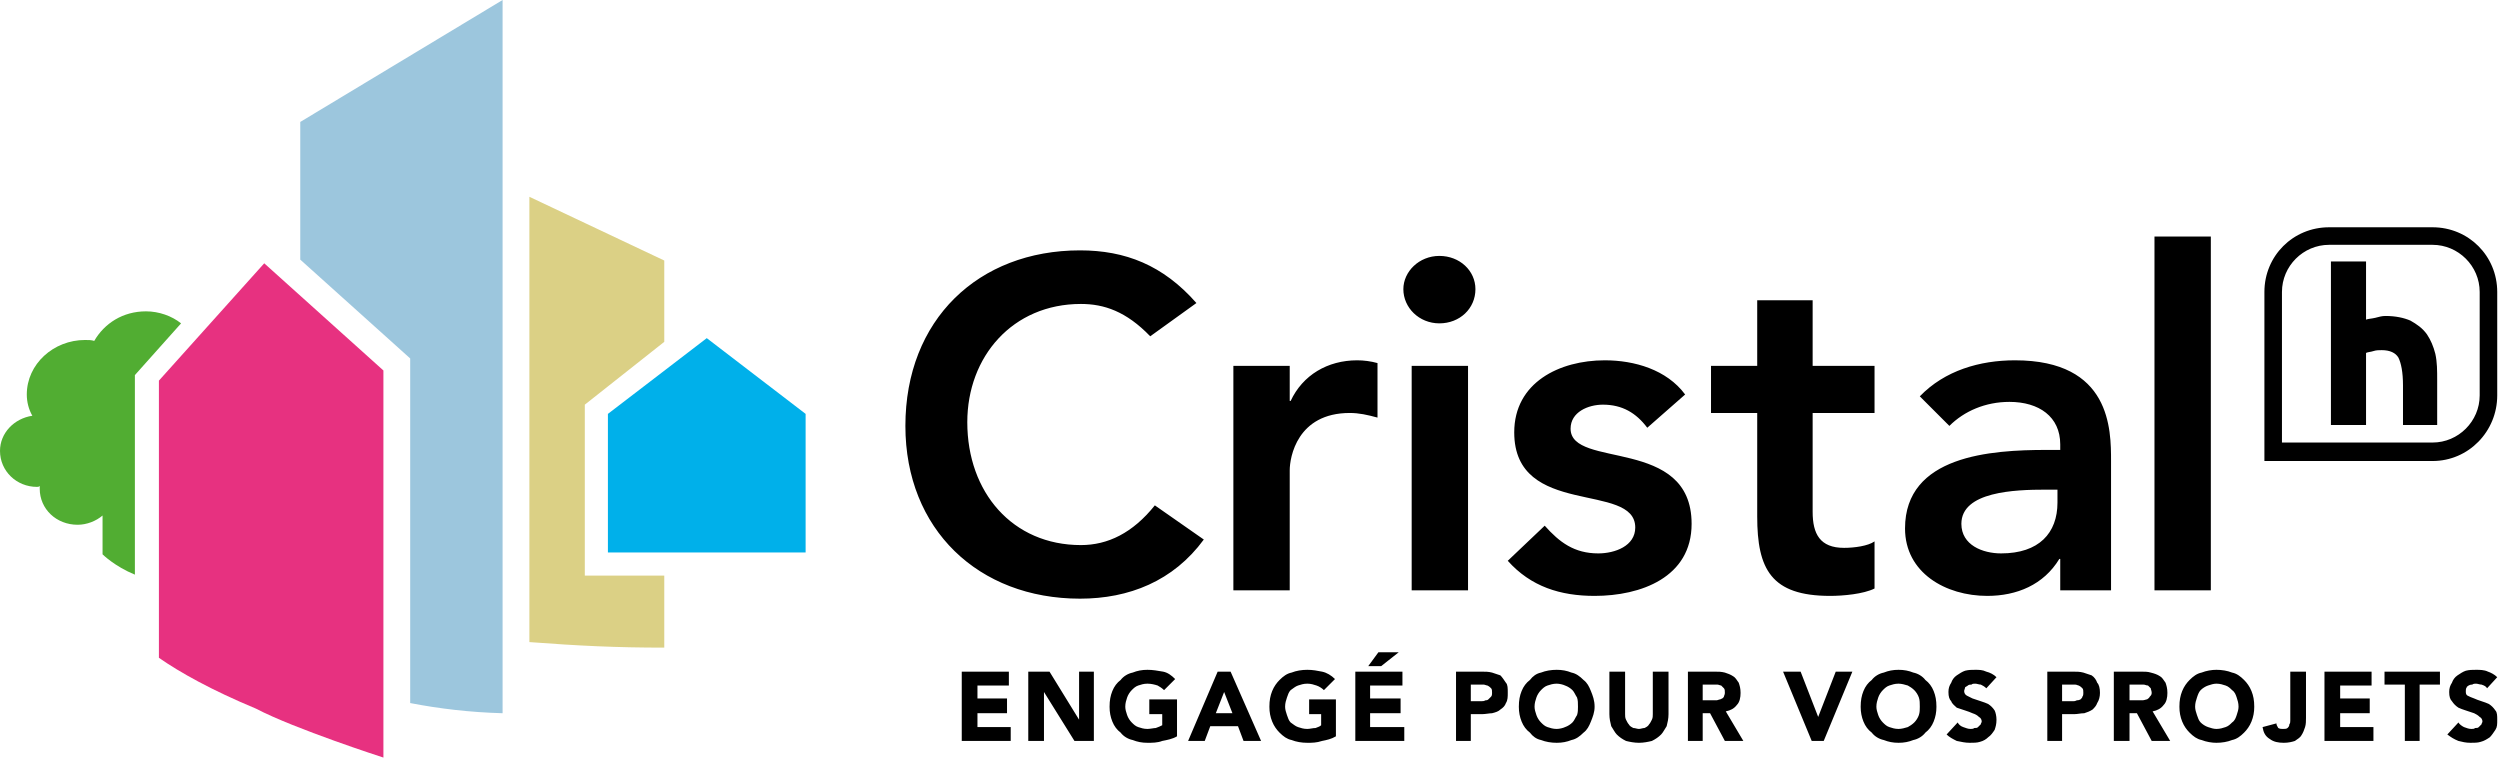 <svg xmlns="http://www.w3.org/2000/svg" width="396" height="120" viewBox="0 0 396 120"><g fill="none"><polygon fill="#00B0EA" points="127.61 87.512 127.61 65.561 111.951 53.561 96.293 65.561 96.293 87.512"/><path fill="#9CC6DD" d="M47.561,19.317 L47.561,41.122 L63.512,55.463 L64.975,56.78 L64.975,111.366 C69.512,112.244 74.341,112.829 79.61,112.976 L79.61,0 L47.561,19.317 Z"/><path fill="#DBD085" d="M92.634,91.171 L92.634,64.098 L105.22,54.146 L105.22,41.268 L83.854,31.171 L83.854,101.707 C91.61,102.293 97.61,102.585 105.22,102.585 L105.22,91.171 L92.634,91.171 Z"/><path fill="#E73180" d="M40.536,112.244 C33.512,109.317 28.536,106.537 25.171,104.195 L25.171,60.293 L41.854,41.707 L60.732,58.683 L60.732,120 C60.732,120 46.683,115.463 40.536,112.244 Z"/><path fill="#51AD32" d="M21.366,91.024 L21.366,83.415 L21.366,59.415 L28.683,51.22 C27.22,50.049 25.171,49.317 23.122,49.317 C19.463,49.317 16.537,51.22 14.927,54 C14.488,53.854 14.049,53.854 13.463,53.854 C8.488,53.854 4.244,57.658 4.244,62.488 C4.244,63.658 4.537,64.829 5.122,65.854 C2.195,66.293 0,68.634 0,71.415 C0,74.634 2.634,77.122 5.854,77.122 C6,77.122 6.146,77.122 6.293,76.976 C6.293,77.122 6.293,77.268 6.293,77.415 C6.293,80.634 8.927,83.122 12.293,83.122 C13.756,83.122 15.22,82.537 16.244,81.659 L16.244,87.805 C16.244,87.805 18.146,89.707 21.366,91.024 Z"/><path fill="#000" d="M190.682,85.463 L182.927,80.049 C179.414,84.439 175.463,86.341 171.219,86.341 C160.39,86.341 153.219,78 153.219,66.878 C153.219,56.488 160.39,48.146 171.219,48.146 C174.878,48.146 178.39,49.317 182.195,53.268 L189.512,48 C184.244,42 178.244,39.658 171.073,39.658 C154.976,39.658 143.414,50.634 143.414,67.463 C143.414,83.854 154.976,94.829 171.073,94.829 C178.829,94.829 185.854,92.049 190.682,85.463 Z M218.196,57.512 C217.17,57.22 216,57.073 214.976,57.073 C210.292,57.073 206.342,59.415 204.439,63.512 L204.292,63.512 L204.292,57.951 L195.366,57.951 L195.366,93.512 L204.292,93.512 L204.292,74.488 C204.292,72.439 205.463,65.415 213.804,65.415 C215.269,65.415 216.585,65.707 218.196,66.146 L218.196,57.512 Z M228,51.22 C231.219,51.22 233.708,48.878 233.708,45.805 C233.708,42.878 231.219,40.537 228,40.537 C224.781,40.537 222.292,43.025 222.292,45.805 C222.292,48.732 224.781,51.22 228,51.22 Z M232.536,57.951 L223.609,57.951 L223.609,93.512 L232.536,93.512 L232.536,57.951 Z M248.781,67.902 C248.781,65.268 251.561,64.098 253.903,64.098 C256.976,64.098 259.17,65.415 260.927,67.756 L266.927,62.488 C264,58.537 258.877,57.073 254.196,57.073 C247.024,57.073 239.854,60.585 239.854,68.488 C239.854,82.098 259.024,76.244 259.024,83.561 C259.024,86.488 255.804,87.659 253.17,87.659 C249.366,87.659 247.024,85.902 244.682,83.268 L238.83,88.829 C242.488,92.927 247.17,94.39 252.585,94.39 C259.903,94.39 267.951,91.463 267.951,82.976 C267.951,69.073 248.781,74.341 248.781,67.902 Z M296.927,93.22 L296.927,85.756 C295.903,86.488 293.707,86.78 292.097,86.78 C288.293,86.78 287.123,84.585 287.123,81.073 L287.123,65.415 L296.927,65.415 L296.927,57.951 L287.123,57.951 L287.123,47.561 L278.342,47.561 L278.342,57.951 L271.024,57.951 L271.024,65.415 L278.342,65.415 L278.342,81.805 C278.342,90.146 280.536,94.39 289.903,94.39 C291.951,94.39 295.17,94.098 296.927,93.22 Z M319.17,57.073 C313.609,57.073 308.049,58.683 304.097,62.78 L308.781,67.463 C311.123,65.122 314.488,63.658 318.293,63.658 C322.976,63.658 326.342,66 326.342,70.39 L326.342,71.268 L324.146,71.268 C315.366,71.268 301.757,72.146 301.757,83.707 C301.757,90.732 308.196,94.39 314.781,94.39 C319.462,94.39 323.707,92.634 326.196,88.537 L326.342,88.537 L326.342,93.512 L334.389,93.512 L334.389,73.025 C334.389,68.049 334.389,57.073 319.17,57.073 Z M325.903,79.61 C325.903,84.439 322.976,87.659 316.976,87.659 C314.049,87.659 310.682,86.341 310.682,82.976 C310.682,77.854 319.17,77.561 324,77.561 L325.903,77.561 L325.903,79.61 Z M350.196,37.463 L341.269,37.463 L341.269,93.512 L350.196,93.512 L350.196,37.463 Z M384.439,52.976 C383.707,51.951 382.83,51.366 381.804,50.78 C380.781,50.342 379.462,50.049 377.854,50.049 C377.269,50.049 376.83,50.195 376.243,50.342 C375.658,50.488 375.073,50.488 374.781,50.634 L374.781,41.415 L369.219,41.415 L369.219,67.317 L374.781,67.317 L374.781,55.902 C375.073,55.756 375.512,55.756 375.951,55.61 C376.389,55.463 376.83,55.463 377.269,55.463 C378.585,55.463 379.462,55.902 379.903,56.634 C380.342,57.512 380.634,58.976 380.634,61.025 L380.634,67.317 L386.049,67.317 L386.049,60.293 C386.049,58.683 386.049,57.366 385.757,56.049 C385.462,54.878 385.024,53.854 384.439,52.976 Z M385.316,36 L368.927,36 C363.219,36 358.682,40.537 358.682,46.244 L358.682,73.025 L385.316,73.025 C391.024,73.025 395.561,68.341 395.561,62.634 L395.561,46.244 C395.561,40.537 391.024,36 385.316,36 Z M392.781,62.634 C392.781,66.732 389.415,70.098 385.316,70.098 L361.462,70.098 L361.462,46.244 C361.462,42.146 364.83,38.78 368.927,38.78 L385.316,38.78 C389.415,38.78 392.781,42.146 392.781,46.244 L392.781,62.634 Z M154.829,112.976 L159.512,112.976 L159.512,110.634 L154.829,110.634 L154.829,108.585 L159.805,108.585 L159.805,106.39 L152.341,106.39 L152.341,117.366 L160.097,117.366 L160.097,115.171 L154.829,115.171 L154.829,112.976 Z M170.927,114 L166.244,106.39 L162.878,106.39 L162.878,117.366 L165.366,117.366 L165.366,109.61 L170.195,117.366 L173.268,117.366 L173.268,106.39 L170.927,106.39 L170.927,114 Z M182.049,113.122 L184.097,113.122 L184.097,114.878 C183.805,115.025 183.512,115.171 183.073,115.317 C182.78,115.317 182.195,115.463 181.756,115.463 C181.171,115.463 180.732,115.317 180.292,115.171 C179.854,115.025 179.561,114.732 179.268,114.439 C178.976,114.146 178.683,113.707 178.536,113.268 C178.39,112.829 178.244,112.39 178.244,111.951 C178.244,111.366 178.39,110.927 178.536,110.488 C178.683,110.049 178.976,109.61 179.268,109.317 C179.561,109.025 179.854,108.732 180.292,108.585 C180.732,108.439 181.171,108.293 181.756,108.293 C182.341,108.293 182.927,108.439 183.366,108.585 C183.658,108.732 184.097,109.025 184.39,109.317 L186.146,107.561 C185.561,106.976 184.976,106.537 184.244,106.39 C183.366,106.244 182.634,106.098 181.756,106.098 C180.878,106.098 180.146,106.244 179.414,106.537 C178.683,106.683 177.951,107.122 177.512,107.707 C176.927,108.146 176.488,108.732 176.195,109.463 C175.902,110.195 175.756,110.927 175.756,111.951 C175.756,112.829 175.902,113.561 176.195,114.293 C176.488,115.025 176.927,115.61 177.512,116.049 C177.951,116.634 178.683,117.073 179.414,117.22 C180.146,117.512 180.878,117.659 181.756,117.659 C182.488,117.659 183.366,117.659 184.097,117.366 C184.829,117.22 185.707,117.073 186.439,116.634 L186.439,110.78 L182.049,110.78 L182.049,113.122 Z M192.877,106.39 L188.196,117.366 L190.83,117.366 L191.708,115.025 L196.097,115.025 L196.976,117.366 L199.757,117.366 L194.927,106.39 L192.877,106.39 Z M192.585,112.976 L193.903,109.61 L195.219,112.976 L192.585,112.976 Z M207.366,113.122 L209.269,113.122 L209.269,114.878 C209.123,115.025 208.83,115.171 208.389,115.317 C207.951,115.317 207.512,115.463 207.073,115.463 C206.488,115.463 206.049,115.317 205.609,115.171 C205.17,115.025 204.877,114.732 204.439,114.439 C204.146,114.146 204,113.707 203.854,113.268 C203.708,112.829 203.561,112.39 203.561,111.951 C203.561,111.366 203.708,110.927 203.854,110.488 C204,110.049 204.146,109.61 204.439,109.317 C204.877,109.025 205.17,108.732 205.609,108.585 C206.049,108.439 206.488,108.293 207.073,108.293 C207.658,108.293 208.097,108.439 208.536,108.585 C208.976,108.732 209.415,109.025 209.708,109.317 L211.463,107.561 C210.877,106.976 210.146,106.537 209.415,106.39 C208.682,106.244 207.951,106.098 207.073,106.098 C206.196,106.098 205.316,106.244 204.585,106.537 C203.854,106.683 203.269,107.122 202.682,107.707 C202.243,108.146 201.804,108.732 201.512,109.463 C201.219,110.195 201.073,110.927 201.073,111.951 C201.073,112.829 201.219,113.561 201.512,114.293 C201.804,115.025 202.243,115.61 202.682,116.049 C203.269,116.634 203.854,117.073 204.585,117.22 C205.316,117.512 206.196,117.659 207.073,117.659 C207.804,117.659 208.536,117.659 209.415,117.366 C210.146,117.22 210.877,117.073 211.609,116.634 L211.609,110.78 L207.366,110.78 L207.366,113.122 Z M217.024,112.976 L221.854,112.976 L221.854,110.634 L217.024,110.634 L217.024,108.585 L222.146,108.585 L222.146,106.39 L214.682,106.39 L214.682,117.366 L222.439,117.366 L222.439,115.171 L217.024,115.171 L217.024,112.976 Z M218.781,105.512 L221.561,103.317 L218.342,103.317 L216.731,105.512 L218.781,105.512 Z M237.658,106.976 C237.219,106.829 236.781,106.683 236.342,106.537 C235.757,106.39 235.316,106.39 234.731,106.39 L230.634,106.39 L230.634,117.366 L232.976,117.366 L232.976,113.122 L234.731,113.122 C235.316,113.122 235.903,112.976 236.342,112.976 C236.927,112.829 237.366,112.683 237.658,112.39 C238.097,112.098 238.389,111.805 238.536,111.366 C238.83,110.927 238.83,110.341 238.83,109.756 C238.83,109.025 238.83,108.439 238.536,108.146 C238.243,107.707 237.951,107.268 237.658,106.976 Z M236.196,110.341 L235.757,110.78 C235.609,110.927 235.463,110.927 235.316,110.927 C235.024,111.073 234.877,111.073 234.585,111.073 L232.976,111.073 L232.976,108.439 L235.024,108.439 C235.17,108.439 235.463,108.585 235.609,108.585 C235.903,108.732 236.049,108.878 236.196,109.025 C236.342,109.171 236.342,109.463 236.342,109.756 C236.342,109.903 236.342,110.195 236.196,110.341 Z M250.83,107.707 C250.243,107.122 249.658,106.683 248.927,106.537 C248.196,106.244 247.463,106.098 246.585,106.098 C245.708,106.098 244.83,106.244 244.097,106.537 C243.366,106.683 242.781,107.122 242.342,107.707 C241.757,108.146 241.316,108.732 241.024,109.463 C240.731,110.195 240.585,110.927 240.585,111.951 C240.585,112.829 240.731,113.561 241.024,114.293 C241.316,115.025 241.757,115.61 242.342,116.049 C242.781,116.634 243.366,117.073 244.097,117.22 C244.83,117.512 245.708,117.659 246.585,117.659 C247.463,117.659 248.196,117.512 248.927,117.22 C249.658,117.073 250.243,116.634 250.83,116.049 C251.415,115.61 251.708,115.025 252,114.293 C252.292,113.561 252.585,112.829 252.585,111.951 C252.585,110.927 252.292,110.195 252,109.463 C251.708,108.732 251.415,108.146 250.83,107.707 Z M249.804,113.268 C249.512,113.707 249.366,114.146 249.073,114.439 C248.781,114.732 248.342,115.025 247.903,115.171 C247.609,115.317 247.024,115.463 246.585,115.463 C246,115.463 245.561,115.317 245.123,115.171 C244.682,115.025 244.389,114.732 244.097,114.439 C243.804,114.146 243.512,113.707 243.366,113.268 C243.219,112.829 243.073,112.39 243.073,111.951 C243.073,111.366 243.219,110.927 243.366,110.488 C243.512,110.049 243.804,109.61 244.097,109.317 C244.389,109.025 244.682,108.732 245.123,108.585 C245.561,108.439 246,108.293 246.585,108.293 C247.024,108.293 247.609,108.439 247.903,108.585 C248.342,108.732 248.781,109.025 249.073,109.317 C249.366,109.61 249.512,110.049 249.804,110.488 C249.951,110.927 249.951,111.366 249.951,111.951 C249.951,112.39 249.951,112.829 249.804,113.268 Z M261.804,113.122 C261.804,113.415 261.804,113.707 261.658,114 C261.512,114.293 261.366,114.585 261.219,114.732 C261.073,115.025 260.781,115.171 260.488,115.317 C260.196,115.317 259.903,115.463 259.609,115.463 C259.316,115.463 259.024,115.317 258.731,115.317 C258.439,115.171 258.146,115.025 258,114.732 C257.854,114.585 257.707,114.293 257.561,114 C257.415,113.707 257.415,113.415 257.415,113.122 L257.415,106.39 L254.927,106.39 L254.927,113.122 C254.927,113.854 255.073,114.439 255.219,115.025 C255.512,115.463 255.804,116.049 256.097,116.341 C256.536,116.78 256.976,117.073 257.561,117.366 C258.146,117.512 258.877,117.659 259.609,117.659 C260.342,117.659 261.073,117.512 261.658,117.366 C262.243,117.073 262.682,116.78 263.123,116.341 C263.415,116.049 263.707,115.463 264,115.025 C264.146,114.439 264.293,113.854 264.293,113.122 L264.293,106.39 L261.804,106.39 L261.804,113.122 Z M275.123,111.659 C275.561,111.22 275.707,110.488 275.707,109.756 C275.707,109.025 275.561,108.585 275.415,108.146 C275.123,107.707 274.83,107.268 274.536,107.122 C274.097,106.829 273.658,106.683 273.219,106.537 C272.634,106.39 272.196,106.39 271.609,106.39 L267.366,106.39 L267.366,117.366 L269.707,117.366 L269.707,112.976 L270.877,112.976 L273.219,117.366 L276.146,117.366 L273.366,112.683 C274.097,112.537 274.682,112.244 275.123,111.659 Z M273.073,110.341 C272.927,110.634 272.781,110.634 272.488,110.78 C272.342,110.78 272.049,110.927 271.903,110.927 L269.707,110.927 L269.707,108.439 L272.049,108.439 C272.196,108.439 272.488,108.585 272.634,108.585 L273.073,109.025 C273.219,109.171 273.219,109.463 273.219,109.756 C273.219,110.049 273.073,110.195 273.073,110.341 Z M288,113.561 L285.219,106.39 L282.439,106.39 L286.976,117.366 L288.877,117.366 L293.415,106.39 L290.781,106.39 L288,113.561 Z M304.976,107.707 C304.536,107.122 303.804,106.683 303.073,106.537 C302.342,106.244 301.609,106.098 300.731,106.098 C299.854,106.098 299.123,106.244 298.389,106.537 C297.658,106.683 296.927,107.122 296.488,107.707 C295.903,108.146 295.462,108.732 295.17,109.463 C294.877,110.195 294.731,110.927 294.731,111.951 C294.731,112.829 294.877,113.561 295.17,114.293 C295.462,115.025 295.903,115.61 296.488,116.049 C296.927,116.634 297.658,117.073 298.389,117.22 C299.123,117.512 299.854,117.659 300.731,117.659 C301.609,117.659 302.342,117.512 303.073,117.22 C303.804,117.073 304.536,116.634 304.976,116.049 C305.561,115.61 306,115.025 306.293,114.293 C306.585,113.561 306.731,112.829 306.731,111.951 C306.731,110.927 306.585,110.195 306.293,109.463 C306,108.732 305.561,108.146 304.976,107.707 Z M303.951,113.268 C303.804,113.707 303.512,114.146 303.219,114.439 C302.927,114.732 302.488,115.025 302.196,115.171 C301.757,115.317 301.17,115.463 300.731,115.463 C300.146,115.463 299.707,115.317 299.269,115.171 C298.83,115.025 298.536,114.732 298.243,114.439 C297.951,114.146 297.658,113.707 297.512,113.268 C297.366,112.829 297.219,112.39 297.219,111.951 C297.219,111.366 297.366,110.927 297.512,110.488 C297.658,110.049 297.951,109.61 298.243,109.317 C298.536,109.025 298.83,108.732 299.269,108.585 C299.707,108.439 300.146,108.293 300.731,108.293 C301.17,108.293 301.757,108.439 302.196,108.585 C302.488,108.732 302.927,109.025 303.219,109.317 C303.512,109.61 303.804,110.049 303.951,110.488 C304.097,110.927 304.097,111.366 304.097,111.951 C304.097,112.39 304.097,112.829 303.951,113.268 Z M311.707,108.585 C311.854,108.439 312.146,108.439 312.293,108.439 C312.439,108.293 312.585,108.293 312.877,108.293 C313.17,108.293 313.462,108.439 313.757,108.439 C314.049,108.585 314.342,108.732 314.634,109.025 L316.243,107.268 C315.804,106.829 315.219,106.537 314.634,106.39 C314.049,106.098 313.462,106.098 312.877,106.098 C312.293,106.098 311.854,106.098 311.269,106.244 C310.83,106.39 310.389,106.683 309.951,106.976 C309.512,107.268 309.219,107.707 309.073,108.146 C308.781,108.585 308.634,109.025 308.634,109.61 C308.634,110.341 308.781,110.78 309.073,111.073 C309.219,111.512 309.658,111.805 309.951,112.098 C310.389,112.244 310.83,112.39 311.269,112.537 C311.707,112.683 312.146,112.829 312.439,112.976 C312.877,113.122 313.17,113.268 313.462,113.561 C313.757,113.707 313.903,114 313.903,114.293 C313.903,114.439 313.757,114.585 313.757,114.732 L313.316,115.171 C313.17,115.317 313.024,115.317 312.731,115.317 C312.585,115.463 312.293,115.463 312.146,115.463 C311.707,115.463 311.415,115.317 310.976,115.171 C310.536,115.025 310.243,114.732 310.097,114.439 L308.342,116.341 C308.781,116.78 309.366,117.073 309.951,117.366 C310.682,117.512 311.269,117.659 312,117.659 C312.585,117.659 313.17,117.659 313.609,117.512 C314.196,117.366 314.634,117.073 314.927,116.78 C315.366,116.488 315.658,116.049 315.951,115.61 C316.097,115.171 316.243,114.732 316.243,114 C316.243,113.415 316.097,112.829 315.951,112.537 C315.658,112.098 315.366,111.805 314.927,111.512 C314.634,111.366 314.196,111.22 313.757,111.073 C313.316,110.927 312.877,110.78 312.439,110.634 C312.146,110.488 311.854,110.341 311.561,110.195 C311.269,110.049 311.123,109.756 311.123,109.463 C311.123,109.317 311.269,109.025 311.269,108.878 C311.415,108.732 311.561,108.732 311.707,108.585 Z M331.316,106.976 C330.877,106.829 330.439,106.683 330,106.537 C329.415,106.39 328.976,106.39 328.389,106.39 L324.293,106.39 L324.293,117.366 L326.634,117.366 L326.634,113.122 L328.536,113.122 C329.123,113.122 329.561,112.976 330.146,112.976 C330.585,112.829 331.024,112.683 331.462,112.39 C331.757,112.098 332.049,111.805 332.196,111.366 C332.488,110.927 332.634,110.341 332.634,109.756 C332.634,109.025 332.488,108.439 332.196,108.146 C332.049,107.707 331.757,107.268 331.316,106.976 Z M329.854,110.341 C329.854,110.488 329.707,110.634 329.561,110.78 C329.269,110.927 329.123,110.927 328.976,110.927 C328.682,111.073 328.536,111.073 328.389,111.073 L326.634,111.073 L326.634,108.439 L328.682,108.439 C328.976,108.439 329.123,108.585 329.269,108.585 C329.561,108.732 329.707,108.878 329.854,109.025 C330,109.171 330,109.463 330,109.756 C330,109.903 330,110.195 329.854,110.341 Z M342.731,111.659 C343.17,111.22 343.316,110.488 343.316,109.756 C343.316,109.025 343.17,108.585 343.024,108.146 C342.731,107.707 342.439,107.268 342.146,107.122 C341.707,106.829 341.269,106.683 340.682,106.537 C340.243,106.39 339.658,106.39 339.219,106.39 L334.83,106.39 L334.83,117.366 L337.316,117.366 L337.316,112.976 L338.488,112.976 L340.83,117.366 L343.757,117.366 L340.976,112.683 C341.707,112.537 342.293,112.244 342.731,111.659 Z M340.536,110.341 C340.389,110.634 340.243,110.634 340.097,110.78 C339.951,110.78 339.658,110.927 339.366,110.927 L337.316,110.927 L337.316,108.439 L339.512,108.439 C339.804,108.439 339.951,108.585 340.243,108.585 C340.389,108.732 340.536,108.878 340.682,109.025 C340.682,109.171 340.83,109.463 340.83,109.756 C340.83,110.049 340.682,110.195 340.536,110.341 Z M355.462,107.707 C354.877,107.122 354.293,106.683 353.561,106.537 C352.83,106.244 351.951,106.098 351.073,106.098 C350.342,106.098 349.462,106.244 348.731,106.537 C348,106.683 347.415,107.122 346.83,107.707 C346.389,108.146 345.951,108.732 345.658,109.463 C345.366,110.195 345.219,110.927 345.219,111.951 C345.219,112.829 345.366,113.561 345.658,114.293 C345.951,115.025 346.389,115.61 346.83,116.049 C347.415,116.634 348,117.073 348.731,117.22 C349.462,117.512 350.342,117.659 351.073,117.659 C351.951,117.659 352.83,117.512 353.561,117.22 C354.293,117.073 354.877,116.634 355.462,116.049 C355.903,115.61 356.342,115.025 356.634,114.293 C356.927,113.561 357.073,112.829 357.073,111.951 C357.073,110.927 356.927,110.195 356.634,109.463 C356.342,108.732 355.903,108.146 355.462,107.707 Z M354.293,113.268 C354.146,113.707 354,114.146 353.561,114.439 C353.269,114.732 352.976,115.025 352.536,115.171 C352.097,115.317 351.658,115.463 351.073,115.463 C350.634,115.463 350.196,115.317 349.757,115.171 C349.316,115.025 348.877,114.732 348.585,114.439 C348.293,114.146 348.146,113.707 348,113.268 C347.854,112.829 347.707,112.39 347.707,111.951 C347.707,111.366 347.854,110.927 348,110.488 C348.146,110.049 348.293,109.61 348.585,109.317 C348.877,109.025 349.316,108.732 349.757,108.585 C350.196,108.439 350.634,108.293 351.073,108.293 C351.658,108.293 352.097,108.439 352.536,108.585 C352.976,108.732 353.269,109.025 353.561,109.317 C354,109.61 354.146,110.049 354.293,110.488 C354.439,110.927 354.585,111.366 354.585,111.951 C354.585,112.39 354.439,112.829 354.293,113.268 Z M362.781,114.146 C362.781,114.293 362.781,114.585 362.634,114.732 C362.634,115.025 362.488,115.171 362.342,115.317 C362.196,115.463 361.903,115.463 361.609,115.463 C361.316,115.463 361.17,115.463 360.877,115.317 C360.731,115.025 360.585,114.878 360.585,114.585 L358.389,115.171 C358.536,116.049 358.83,116.634 359.561,117.073 C360.146,117.512 360.877,117.659 361.757,117.659 C362.488,117.659 363.073,117.512 363.512,117.366 C363.951,117.073 364.389,116.78 364.536,116.488 C364.83,116.049 364.976,115.61 365.123,115.171 C365.269,114.732 365.269,114.146 365.269,113.707 L365.269,106.39 L362.781,106.39 L362.781,114.146 Z M370.682,112.976 L375.366,112.976 L375.366,110.634 L370.682,110.634 L370.682,108.585 L375.658,108.585 L375.658,106.39 L368.196,106.39 L368.196,117.366 L375.951,117.366 L375.951,115.171 L370.682,115.171 L370.682,112.976 Z M377.707,108.439 L380.927,108.439 L380.927,117.366 L383.269,117.366 L383.269,108.439 L386.488,108.439 L386.488,106.39 L377.707,106.39 L377.707,108.439 Z M391.024,108.585 C391.316,108.439 391.462,108.439 391.609,108.439 C391.757,108.293 392.049,108.293 392.196,108.293 C392.488,108.293 392.781,108.439 393.073,108.439 C393.512,108.585 393.804,108.732 393.951,109.025 L395.561,107.268 C395.123,106.829 394.536,106.537 394.097,106.39 C393.512,106.098 392.781,106.098 392.196,106.098 C391.609,106.098 391.17,106.098 390.585,106.244 C390.146,106.39 389.707,106.683 389.269,106.976 C388.83,107.268 388.536,107.707 388.389,108.146 C388.097,108.585 387.951,109.025 387.951,109.61 C387.951,110.341 388.097,110.78 388.389,111.073 C388.684,111.512 388.976,111.805 389.415,112.098 C389.707,112.244 390.146,112.39 390.585,112.537 C391.024,112.683 391.462,112.829 391.903,112.976 C392.196,113.122 392.488,113.268 392.781,113.561 C393.073,113.707 393.219,114 393.219,114.293 C393.219,114.439 393.073,114.585 393.073,114.732 L392.634,115.171 C392.488,115.317 392.342,115.317 392.049,115.317 C391.903,115.463 391.757,115.463 391.462,115.463 C391.024,115.463 390.731,115.317 390.293,115.171 C390,115.025 389.561,114.732 389.415,114.439 L387.658,116.341 C388.243,116.78 388.684,117.073 389.415,117.366 C390,117.512 390.585,117.659 391.316,117.659 C391.903,117.659 392.488,117.659 392.927,117.512 C393.512,117.366 393.951,117.073 394.389,116.78 C394.682,116.488 394.976,116.049 395.269,115.61 C395.561,115.171 395.561,114.732 395.561,114 C395.561,113.415 395.561,112.829 395.269,112.537 C394.976,112.098 394.682,111.805 394.243,111.512 C393.951,111.366 393.512,111.22 393.073,111.073 C392.634,110.927 392.196,110.78 391.903,110.634 C391.462,110.488 391.17,110.341 390.877,110.195 C390.585,110.049 390.585,109.756 390.585,109.463 C390.585,109.317 390.585,109.025 390.731,108.878 C390.731,108.732 390.877,108.732 391.024,108.585 Z"/></g></svg>